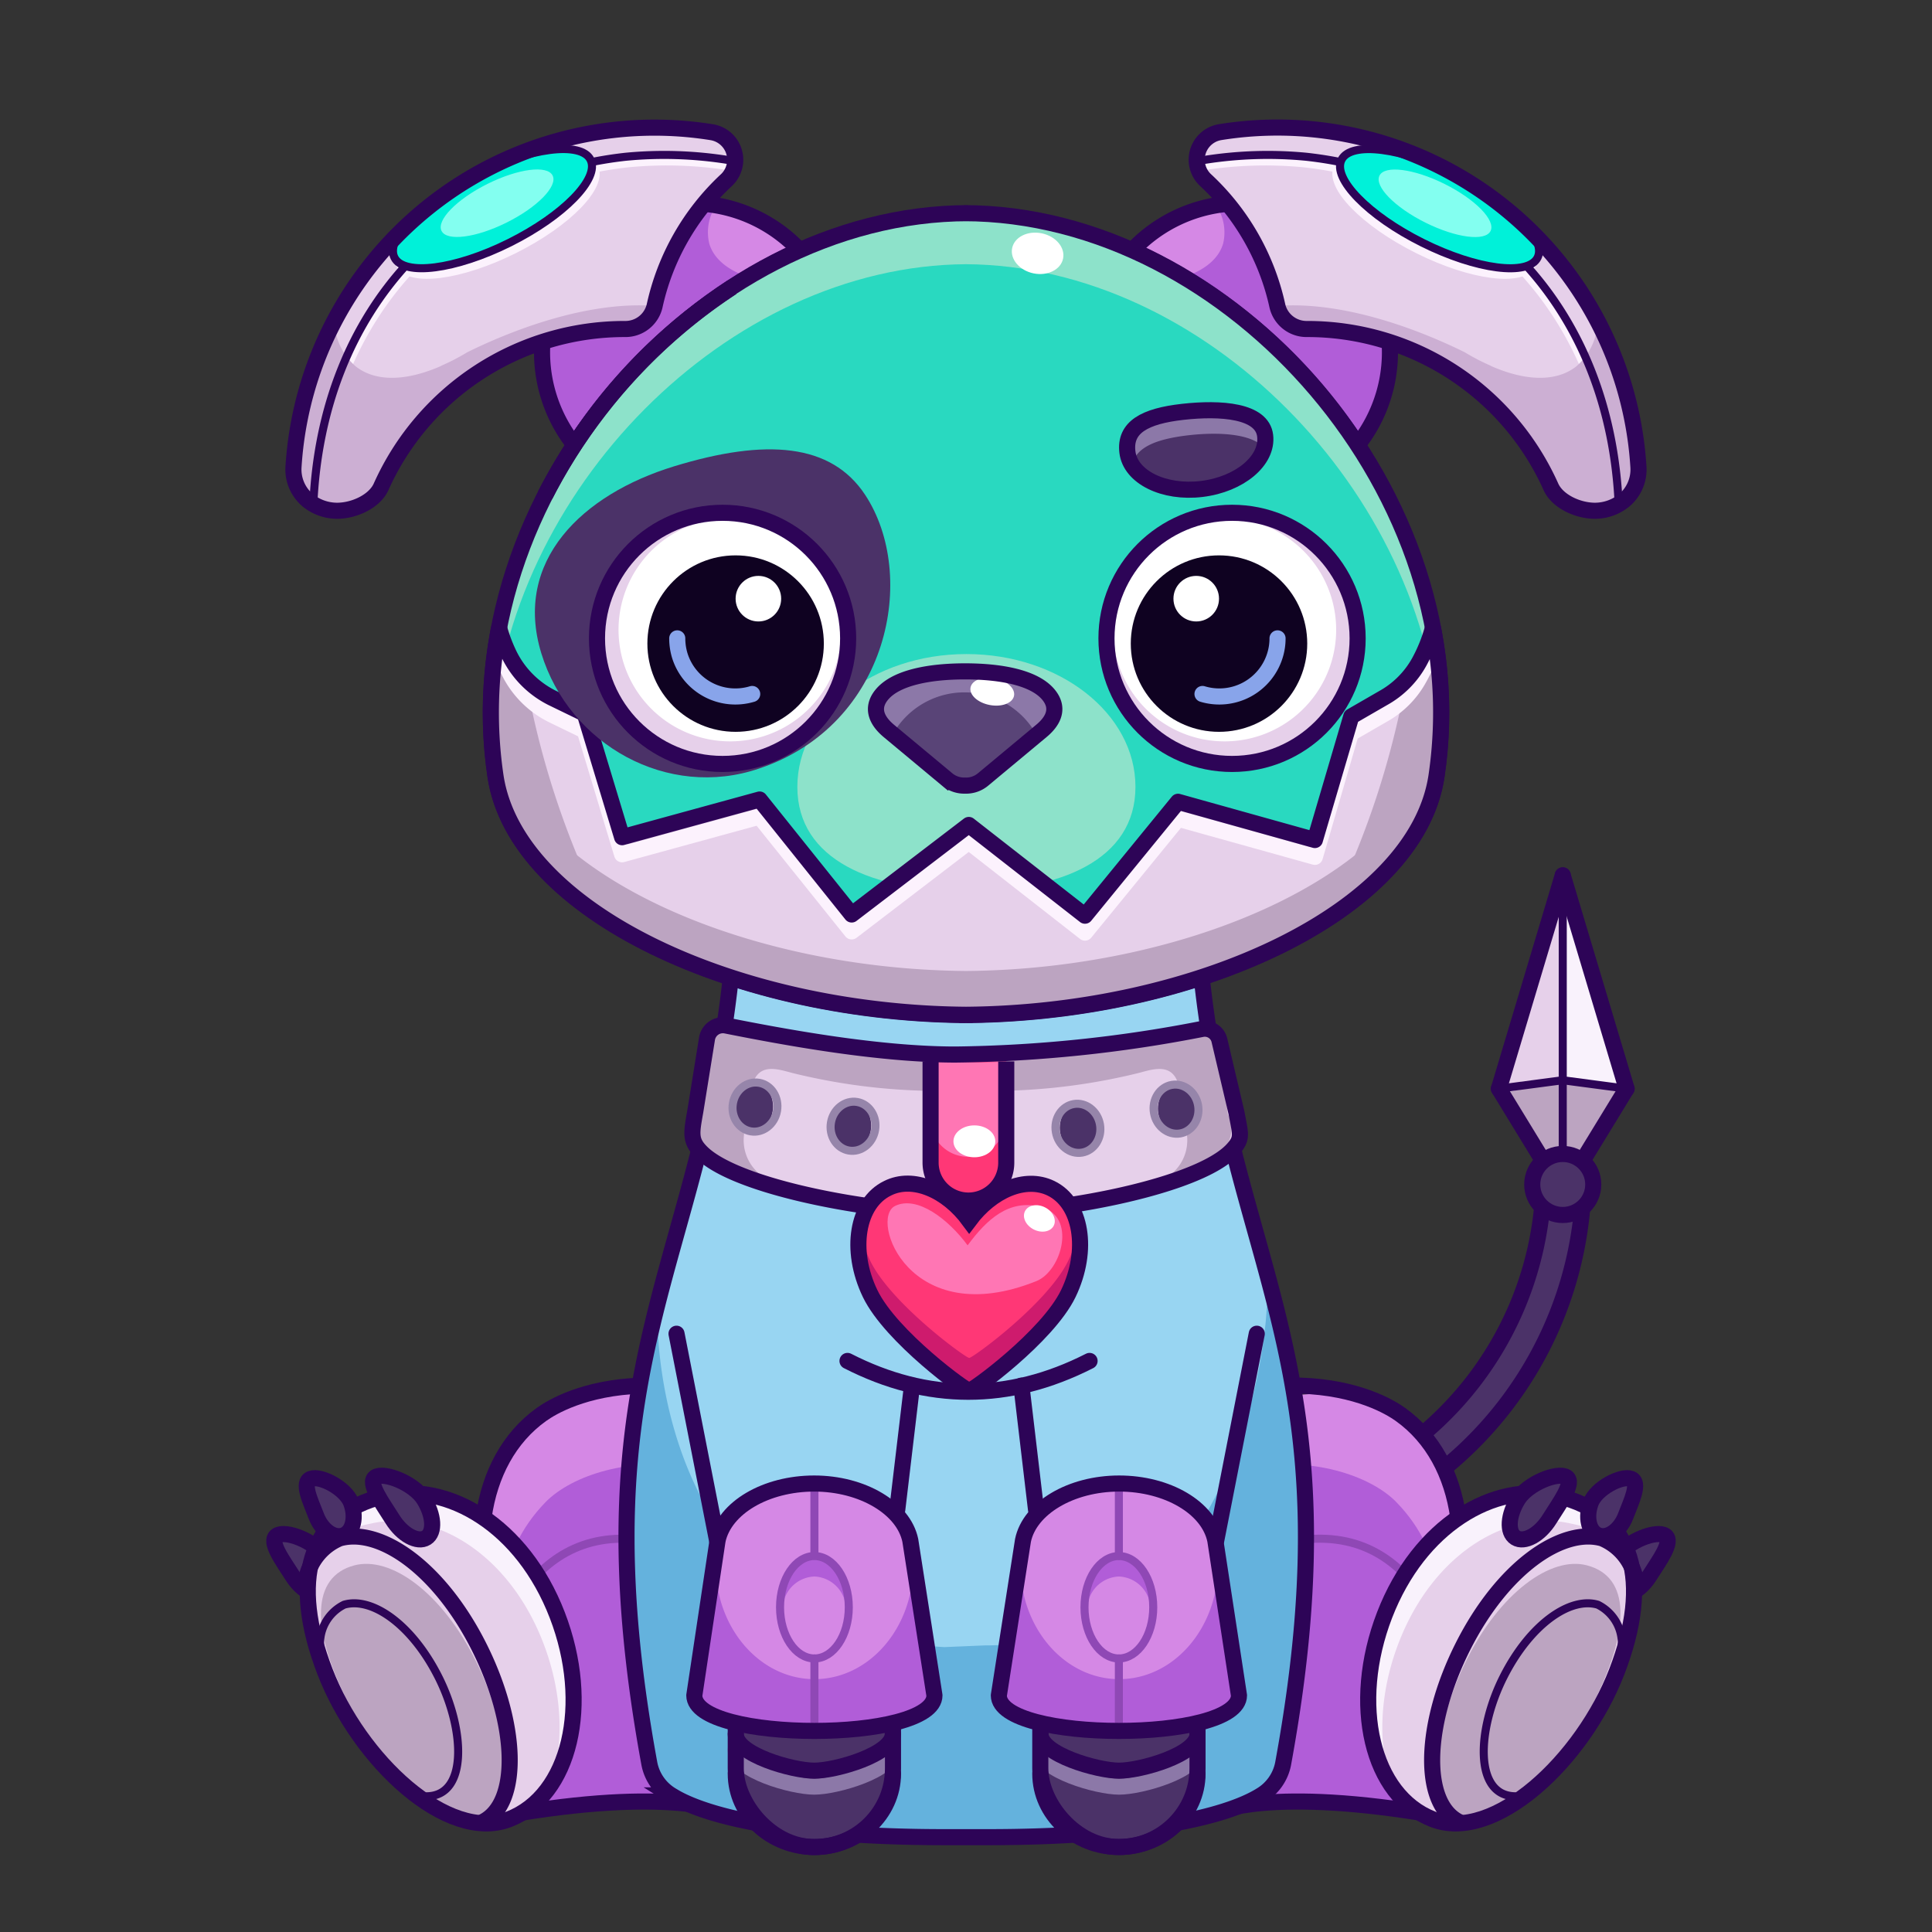 <svg xmlns="http://www.w3.org/2000/svg" viewBox="0 0 240 240">
  <rect x="0" y="0" width="240" height="240" fill="#333333" stroke="none"/>
  <svg id="tale" xmlns="http://www.w3.org/2000/svg" viewBox="0 0 240 240"><defs><style>.prefix_xN4X6q_ALg_cls-1{fill:#4b3268;}.prefix_xN4X6q_ALg_cls-2,.prefix_xN4X6q_ALg_cls-6{fill:none;stroke:#2d0457;stroke-linecap:round;stroke-linejoin:round;}.prefix_xN4X6q_ALg_cls-2{stroke-width:2px;}.prefix_xN4X6q_ALg_cls-3{fill:#bca4c1;}.prefix_xN4X6q_ALg_cls-4{fill:#f9f2fc;}.prefix_xN4X6q_ALg_cls-5{fill:#e6d0ea;}</style></defs><g id="_02" data-name="02"><path class="prefix_xN4X6q_ALg_cls-1" d="M191.67,148.71a42,42,0,0,1-29.54,37.37l1.52,4.76a47,47,0,0,0,33-42.13Z"/><path class="prefix_xN4X6q_ALg_cls-2" d="M191.67,148.71a42,42,0,0,1-29.54,37.37l1.52,4.76a47,47,0,0,0,33-42.13Z"/><polygon class="prefix_xN4X6q_ALg_cls-3" points="194.13 148.22 194.13 134.19 202.06 135.24 194.13 148.22"/><polygon class="prefix_xN4X6q_ALg_cls-4" points="194.13 109.35 194.13 134.19 202.06 135.85 194.13 109.35"/><polygon class="prefix_xN4X6q_ALg_cls-3" points="194.13 148.22 194.13 134.19 186.2 135.24 194.13 148.22"/><polygon class="prefix_xN4X6q_ALg_cls-5" points="194.3 109.35 194.3 134.19 186.37 135.85 194.3 109.35"/><line class="prefix_xN4X6q_ALg_cls-2" x1="202.06" y1="135.24" x2="194.13" y2="148.22"/><line class="prefix_xN4X6q_ALg_cls-2" x1="202.06" y1="135.24" x2="194.13" y2="108.74"/><line class="prefix_xN4X6q_ALg_cls-2" x1="186.2" y1="135.24" x2="194.13" y2="148.22"/><line class="prefix_xN4X6q_ALg_cls-2" x1="186.2" y1="135.24" x2="194.13" y2="108.74"/><polyline class="prefix_xN4X6q_ALg_cls-6" points="194.13 108.74 194.13 134.19 202.06 135.24"/><polygon class="prefix_xN4X6q_ALg_cls-6" points="194.13 148.22 194.13 134.19 186.2 135.24 194.13 148.22"/><circle class="prefix_xN4X6q_ALg_cls-1" cx="194.13" cy="147.14" r="3.79"/><circle class="prefix_xN4X6q_ALg_cls-2" cx="194.13" cy="147.14" r="3.79"/></g></svg>
<svg id="ears" xmlns="http://www.w3.org/2000/svg" viewBox="0 0 240 240"><defs><style>.prefix_v-CcP0F8iy_cls-1{fill:#b15dd8;}.prefix_v-CcP0F8iy_cls-2{fill:#d588e5;}.prefix_v-CcP0F8iy_cls-3,.prefix_v-CcP0F8iy_cls-5,.prefix_v-CcP0F8iy_cls-7{fill:none;stroke-linecap:round;stroke-linejoin:round;}.prefix_v-CcP0F8iy_cls-3,.prefix_v-CcP0F8iy_cls-7{stroke:#2d0457;}.prefix_v-CcP0F8iy_cls-3{stroke-width:2px;}.prefix_v-CcP0F8iy_cls-4{fill:#e6d0ea;}.prefix_v-CcP0F8iy_cls-5{stroke:#fcf2fd;}.prefix_v-CcP0F8iy_cls-6{fill:#ccafd3;}.prefix_v-CcP0F8iy_cls-8{fill:#00f1d9;}.prefix_v-CcP0F8iy_cls-9{fill:#83fff0;}</style></defs><g id="_05" data-name="05"><path class="prefix_v-CcP0F8iy_cls-1" d="M168.65,55.27a18.51,18.51,0,0,0-28-24.17A66.11,66.11,0,0,1,168.65,55.27Z"/><path class="prefix_v-CcP0F8iy_cls-2" d="M147.05,34.43c2.56-.85,4.32-2.25,4.89-4.16a6,6,0,0,0-.91-4.82,18.44,18.44,0,0,0-10.4,5.65A59.17,59.17,0,0,1,147.05,34.43Z"/><path class="prefix_v-CcP0F8iy_cls-3" d="M168.65,55.27a18.51,18.51,0,0,0-28-24.17A66.11,66.11,0,0,1,168.65,55.27Z"/><path class="prefix_v-CcP0F8iy_cls-4" d="M192.68,60.52h0c.84,1.79,3.35,2.93,5.46,2.93a5.8,5.8,0,0,0,3.59-1.27,5,5,0,0,0,1.8-4.19v0a44.93,44.93,0,0,0-52-41.57,3.47,3.47,0,0,0-1.72,6A30.09,30.09,0,0,1,158.68,38a3.72,3.72,0,0,0,3.68,2.87h0A33.15,33.15,0,0,1,192.68,60.52Z"/><path class="prefix_v-CcP0F8iy_cls-5" d="M200.74,62.94c-1.27-24.44-17.47-40.33-38.81-42.66a50.27,50.27,0,0,0-12.78.42"/><path class="prefix_v-CcP0F8iy_cls-6" d="M203.54,58v0a44.4,44.4,0,0,0-5.06-18,7.81,7.81,0,0,1-2.64,5.49c-2.5,2-6.33,1.85-10.57,0h0l-.14-.08a27.13,27.13,0,0,1-3.19-1.66C177,41.31,167.37,37.36,158.68,38a3.72,3.72,0,0,0,3.68,2.87h0a33.15,33.15,0,0,1,30.29,19.67h0c.84,1.79,3.35,2.93,5.46,2.93a5.8,5.8,0,0,0,3.59-1.27A5,5,0,0,0,203.54,58Z"/><ellipse class="prefix_v-CcP0F8iy_cls-5" cx="178.27" cy="26.77" rx="4.73" ry="13.5" transform="translate(74.77 174.37) rotate(-63.5)"/><path class="prefix_v-CcP0F8iy_cls-7" d="M201.09,62.94c-1-24.9-17.27-41.11-38.85-43.47a50.2,50.2,0,0,0-12.77.42"/><ellipse class="prefix_v-CcP0F8iy_cls-8" cx="178.82" cy="25.92" rx="4.73" ry="13.61" transform="translate(75.84 174.39) rotate(-63.5)"/><path class="prefix_v-CcP0F8iy_cls-3" d="M192.68,60.52h0c.84,1.79,3.35,2.93,5.46,2.93a5.8,5.8,0,0,0,3.59-1.27,5,5,0,0,0,1.8-4.19v0a44.93,44.93,0,0,0-52-41.57,3.47,3.47,0,0,0-1.72,6A30.09,30.09,0,0,1,158.68,38a3.72,3.72,0,0,0,3.68,2.87h0A33.15,33.15,0,0,1,192.68,60.52Z"/><ellipse class="prefix_v-CcP0F8iy_cls-7" cx="178.82" cy="25.92" rx="4.73" ry="13.61" transform="translate(75.84 174.39) rotate(-63.5)"/><ellipse class="prefix_v-CcP0F8iy_cls-9" cx="178.25" cy="25.25" rx="2.68" ry="7.71" transform="translate(76.13 173.51) rotate(-63.5)"/><path class="prefix_v-CcP0F8iy_cls-1" d="M71.35,55.27a18.51,18.51,0,0,1,28-24.17A66.11,66.11,0,0,0,71.35,55.27Z"/><path class="prefix_v-CcP0F8iy_cls-2" d="M93,34.43c-2.56-.85-4.32-2.25-4.89-4.16A6,6,0,0,1,89,25.45a18.44,18.44,0,0,1,10.4,5.65A59.17,59.17,0,0,0,93,34.43Z"/><path class="prefix_v-CcP0F8iy_cls-3" d="M71.35,55.27a18.51,18.51,0,0,1,28-24.17A66.11,66.11,0,0,0,71.35,55.27Z"/><path class="prefix_v-CcP0F8iy_cls-4" d="M47.32,60.52h0c-.84,1.79-3.35,2.93-5.46,2.93a5.8,5.8,0,0,1-3.59-1.27A5,5,0,0,1,36.46,58v0a44.93,44.93,0,0,1,52-41.57,3.47,3.47,0,0,1,1.72,6A30.09,30.09,0,0,0,81.32,38a3.72,3.72,0,0,1-3.68,2.87h0A33.15,33.15,0,0,0,47.32,60.52Z"/><path class="prefix_v-CcP0F8iy_cls-5" d="M39.26,63.1c1.2-24.53,17.42-40.49,38.81-42.82a50.27,50.27,0,0,1,12.78.42"/><path class="prefix_v-CcP0F8iy_cls-6" d="M36.46,58v0a44.4,44.4,0,0,1,5.06-18,7.81,7.81,0,0,0,2.64,5.49c2.5,2,6.33,1.85,10.57,0h0l.14-.08a27.13,27.13,0,0,0,3.19-1.66C63,41.31,72.63,37.36,81.32,38a3.72,3.72,0,0,1-3.68,2.87h0A33.15,33.15,0,0,0,47.32,60.52h0c-.84,1.79-3.35,2.93-5.46,2.93a5.8,5.8,0,0,1-3.59-1.27A5,5,0,0,1,36.46,58Z"/><ellipse class="prefix_v-CcP0F8iy_cls-5" cx="61.73" cy="26.77" rx="13.5" ry="4.73" transform="translate(-5.46 30.36) rotate(-26.5)"/><path class="prefix_v-CcP0F8iy_cls-7" d="M38.91,62.94c1-24.9,17.27-41.11,38.85-43.47a50.2,50.2,0,0,1,12.77.42"/><ellipse class="prefix_v-CcP0F8iy_cls-8" cx="61.18" cy="25.92" rx="13.61" ry="4.73" transform="translate(-5.14 30.02) rotate(-26.5)"/><path class="prefix_v-CcP0F8iy_cls-3" d="M47.32,60.52h0c-.84,1.79-3.35,2.93-5.46,2.93a5.8,5.8,0,0,1-3.59-1.27A5,5,0,0,1,36.46,58v0a44.93,44.93,0,0,1,52-41.57,3.47,3.47,0,0,1,1.72,6A30.09,30.09,0,0,0,81.32,38a3.72,3.72,0,0,1-3.68,2.87h0A33.15,33.15,0,0,0,47.32,60.52Z"/><ellipse class="prefix_v-CcP0F8iy_cls-7" cx="61.18" cy="25.92" rx="13.61" ry="4.73" transform="translate(-5.14 30.02) rotate(-26.5)"/><ellipse class="prefix_v-CcP0F8iy_cls-9" cx="61.75" cy="25.25" rx="7.71" ry="2.68" transform="translate(-4.78 30.2) rotate(-26.5)"/></g></svg>
<svg id="legs" xmlns="http://www.w3.org/2000/svg" viewBox="0 0 240 240"><defs><style>.prefix_aTX_lZvNGE_cls-1{fill:#d588e5;}.prefix_aTX_lZvNGE_cls-2{fill:#b15dd8;}.prefix_aTX_lZvNGE_prefix_aTX_lZvNGE_cls-10,.prefix_aTX_lZvNGE_cls-3,.prefix_aTX_lZvNGE_cls-4,.prefix_aTX_lZvNGE_cls-5{fill:none;}.prefix_aTX_lZvNGE_cls-3{stroke:#8f48b5;}.prefix_aTX_lZvNGE_prefix_aTX_lZvNGE_cls-10,.prefix_aTX_lZvNGE_cls-3,.prefix_aTX_lZvNGE_cls-4{stroke-linecap:round;stroke-linejoin:round;}.prefix_aTX_lZvNGE_prefix_aTX_lZvNGE_cls-10,.prefix_aTX_lZvNGE_cls-4,.prefix_aTX_lZvNGE_cls-5{stroke:#2d0457;}.prefix_aTX_lZvNGE_cls-4,.prefix_aTX_lZvNGE_cls-5{stroke-width:2px;}.prefix_aTX_lZvNGE_cls-5{stroke-miterlimit:10;}.prefix_aTX_lZvNGE_cls-6{fill:#4b3268;}.prefix_aTX_lZvNGE_cls-7{fill:#e6d0ea;}.prefix_aTX_lZvNGE_cls-8{fill:#bca4c1;}.prefix_aTX_lZvNGE_cls-9{fill:#f9f2fc;}</style></defs><g id="_02" data-name="02"><g id="_02-2" data-name="02"><path class="prefix_aTX_lZvNGE_cls-1" d="M93,220s-9-1.53-30.1,2.18l-3.77-21.69c-1-13.07,4.26-24.39,13.74-27.36,1.48-.46,12.82.64,14.34.62"/><path class="prefix_aTX_lZvNGE_cls-2" d="M67.78,186.59c-6.3,6.45-6.32,14.8-5.32,23.19.49,4-2.45,6-5.61,6l5.24,9.52c21.12-3.71,29.15-.54,29.15-.54l-5.7-42.44C78.55,180.94,71.11,183.19,67.78,186.59Z"/><path class="prefix_aTX_lZvNGE_cls-3" d="M58.28,210.84c3.33-6.27,7.08-23.15,24-19.07"/><path class="prefix_aTX_lZvNGE_cls-4" d="M79.71,172.13c-7.14.23-11.18,2.67-12.44,3.57-8.08,5.77-9.58,18.17-4.55,30.28"/><path class="prefix_aTX_lZvNGE_cls-5" d="M90.15,225.15s-6.53-3.31-27.65.41"/><path class="prefix_aTX_lZvNGE_cls-6" d="M40.24,193.28c1.18,1.87,1.27,3.94.18,4.62s-2.91-.27-4.09-2.14-3-4.28-1.94-5S39.06,191.42,40.24,193.28Z"/><path class="prefix_aTX_lZvNGE_cls-4" d="M40.24,193.28c1.18,1.87,1.27,3.94.18,4.62s-2.91-.27-4.09-2.14-3-4.28-1.94-5S39.06,191.42,40.24,193.28Z"/><path class="prefix_aTX_lZvNGE_cls-7" d="M69.22,200.62c4.28,11.09,1.6,22.45-6,25.38s-18.57-7.26-22.85-18.35-2.29-19.55,7.35-21.81C55.66,184,64.94,189.53,69.22,200.62Z"/><path class="prefix_aTX_lZvNGE_cls-8" d="M59.18,206.47c4.26,8.66,4.4,17.31.32,19.32S47.28,219.62,43,211s-4.37-15.11,1-16.54C48.52,193.25,54.92,197.81,59.18,206.47Z"/><path class="prefix_aTX_lZvNGE_cls-9" d="M47.74,185.84c-4.88,1.14-7.79,3.88-8.93,7.75a12.22,12.22,0,0,1,7.2-4.31c7.91-1.85,17.19,3.7,21.47,14.79,2.46,6.38,2.61,12.84.86,17.74,3.41-5,4-13.16.88-21.19C64.94,189.53,55.66,184,47.74,185.84Z"/><path class="prefix_aTX_lZvNGE_cls-4" d="M69.22,200.62c4.28,11.09,1.6,22.45-6,25.38s-18.57-7.26-22.85-18.35-2.29-19.55,7.35-21.81C55.66,184,64.94,189.53,69.22,200.62Z"/><path class="prefix_aTX_lZvNGE_cls-6" d="M52.65,186.22c1.25,2,1.39,4.12.31,4.8s-3-.35-4.22-2.32-3.17-4.53-2.09-5.21S51.4,184.25,52.65,186.22Z"/><path class="prefix_aTX_lZvNGE_cls-4" d="M38,196.3a7,7,0,0,1,4.2-5.2c5-1.4,12.34,3.66,17.26,13.38s5.16,19.5.55,21.83"/><path class="prefix_aTX_lZvNGE_prefix_aTX_lZvNGE_cls-10" d="M39.84,205.11a5.38,5.38,0,0,1,2.91-5.77c3.43-1,8.39,2.41,11.7,8.95s3.69,14.73-1.38,14.85"/><path class="prefix_aTX_lZvNGE_cls-4" d="M52.65,186.22c1.25,2,1.39,4.12.31,4.8s-3-.35-4.22-2.32-3.17-4.53-2.09-5.21S51.4,184.25,52.65,186.22Z"/><path class="prefix_aTX_lZvNGE_cls-6" d="M43.61,186.66c.68,1.8.26,3.62-.94,4.07s-2.71-.63-3.39-2.42-1.86-4.16-.66-4.61S42.92,184.87,43.61,186.66Z"/><path class="prefix_aTX_lZvNGE_cls-4" d="M43.61,186.66c.68,1.8.26,3.62-.94,4.07s-2.71-.63-3.39-2.42-1.86-4.16-.66-4.61S42.92,184.87,43.61,186.66Z"/></g><g id="_02-3" data-name="02"><path class="prefix_aTX_lZvNGE_cls-1" d="M148.21,220s9-1.53,30.11,2.18l3.77-21.69c1-13.07-4.27-24.39-13.74-27.36-1.48-.46-12.82.64-14.34.62"/><path class="prefix_aTX_lZvNGE_cls-2" d="M173.45,186.59c6.3,6.45,6.32,14.8,5.32,23.19-.49,4,2.45,6,5.61,6l-5.24,9.52c-21.13-3.71-29.15-.54-29.15-.54l5.7-42.44C162.68,180.94,170.12,183.19,173.45,186.59Z"/><path class="prefix_aTX_lZvNGE_cls-3" d="M183,210.84c-3.34-6.27-7.08-23.15-24-19.07"/><path class="prefix_aTX_lZvNGE_cls-4" d="M161.52,172.13c7.14.23,11.18,2.67,12.44,3.57,8.08,5.77,9.57,18.17,4.54,30.28"/><path class="prefix_aTX_lZvNGE_cls-5" d="M151.08,225.15s6.53-3.31,27.65.41"/><path class="prefix_aTX_lZvNGE_cls-6" d="M201,193.28c-1.18,1.87-1.27,3.94-.19,4.62s2.92-.27,4.1-2.14,3-4.28,1.94-5S202.17,191.42,201,193.28Z"/><path class="prefix_aTX_lZvNGE_cls-4" d="M201,193.28c-1.18,1.87-1.27,3.94-.19,4.62s2.92-.27,4.1-2.14,3-4.28,1.94-5S202.17,191.42,201,193.28Z"/><path class="prefix_aTX_lZvNGE_cls-7" d="M172,200.62c-4.28,11.09-1.6,22.45,6,25.38s18.57-7.26,22.85-18.35,2.29-19.55-7.36-21.81C185.57,184,176.29,189.53,172,200.62Z"/><path class="prefix_aTX_lZvNGE_cls-8" d="M182.05,206.47c-4.26,8.66-4.4,17.31-.32,19.32S194,219.62,198.21,211s4.37-15.11-1.05-16.54C192.71,193.25,186.31,197.81,182.05,206.47Z"/><path class="prefix_aTX_lZvNGE_cls-9" d="M193.48,185.84c4.89,1.14,7.8,3.88,8.94,7.75a12.22,12.22,0,0,0-7.2-4.31c-7.91-1.85-17.19,3.7-21.47,14.79-2.46,6.38-2.61,12.84-.86,17.74-3.41-5-4-13.16-.88-21.19C176.29,189.53,185.57,184,193.48,185.84Z"/><path class="prefix_aTX_lZvNGE_cls-4" d="M172,200.62c-4.28,11.09-1.6,22.45,6,25.38s18.57-7.26,22.85-18.35,2.29-19.55-7.36-21.81C185.57,184,176.29,189.53,172,200.62Z"/><path class="prefix_aTX_lZvNGE_cls-6" d="M188.58,186.22c-1.25,2-1.39,4.12-.31,4.8s3-.35,4.22-2.32,3.17-4.53,2.09-5.21S189.83,184.25,188.58,186.22Z"/><path class="prefix_aTX_lZvNGE_cls-4" d="M203.22,196.3a7,7,0,0,0-4.2-5.2c-5-1.4-12.34,3.66-17.26,13.38s-5.16,19.5-.55,21.83"/><path class="prefix_aTX_lZvNGE_prefix_aTX_lZvNGE_cls-10" d="M201.39,205.11a5.38,5.38,0,0,0-2.91-5.77c-3.44-1-8.39,2.41-11.7,8.95s-3.69,14.73,1.38,14.85"/><path class="prefix_aTX_lZvNGE_cls-4" d="M188.58,186.22c-1.25,2-1.39,4.12-.31,4.8s3-.35,4.22-2.32,3.17-4.53,2.09-5.21S189.83,184.25,188.58,186.22Z"/><path class="prefix_aTX_lZvNGE_cls-6" d="M197.62,186.66c-.68,1.8-.26,3.62.93,4.07s2.72-.63,3.4-2.42,1.85-4.16.66-4.61S198.3,184.87,197.62,186.66Z"/><path class="prefix_aTX_lZvNGE_cls-4" d="M197.62,186.66c-.68,1.8-.26,3.62.93,4.07s2.72-.63,3.4-2.42,1.85-4.16.66-4.61S198.3,184.87,197.62,186.66Z"/></g></g></svg>
<svg id="body" xmlns="http://www.w3.org/2000/svg" viewBox="0 0 240 240"><defs><style>.prefix_QnQInUbG_g_cls-1{fill:#98d5f2;}.prefix_QnQInUbG_g_cls-2{fill:#64b2dd;}.prefix_QnQInUbG_g_cls-3{fill:none;stroke:#2d0457;stroke-miterlimit:10;stroke-width:2px;}</style></defs><g id="_02" data-name="02"><path class="prefix_QnQInUbG_g_cls-1" d="M149.06,119.27c3.6,38.3,19.58,49.48,10.33,99.84a5.89,5.89,0,0,1-2.76,3.92c-4.46,2.78-15.45,5.19-34,5.19h-5.2c-18.58,0-29.57-2.41-34-5.19a5.89,5.89,0,0,1-2.76-3.92c-9.25-50.36,6.73-61.54,10.33-99.84"/><path class="prefix_QnQInUbG_g_cls-2" d="M157.38,158.17c.76,10-4.92,46.23-35.07,46.23l-5,.21c-32.77-1.85-36-33.62-35.63-42.86-3.73,14.68-6,30.41-1.06,57.36A5.89,5.89,0,0,0,83.37,223c4.46,2.78,15.45,5.19,34,5.19h5.2c18.58,0,29.57-2.41,34-5.19a5.89,5.89,0,0,0,2.76-3.92C164.74,190,161.64,173.93,157.38,158.17Z"/><path class="prefix_QnQInUbG_g_cls-3" d="M149.06,119.27c3.6,38.3,19.58,49.48,10.33,99.84a5.89,5.89,0,0,1-2.76,3.92c-4.46,2.78-15.45,5.19-34,5.19h-5.2c-18.58,0-29.57-2.41-34-5.19a5.89,5.89,0,0,1-2.76-3.92c-9.25-50.36,6.73-61.54,10.33-99.84"/></g></svg>
<svg id="hand" xmlns="http://www.w3.org/2000/svg" viewBox="0 0 240 240"><defs><style>.prefix_PiVwleheyP_cls-1{fill:#4b3268;}.prefix_PiVwleheyP_cls-2,.prefix_PiVwleheyP_cls-3,.prefix_PiVwleheyP_cls-6{fill:none;stroke-linecap:round;stroke-linejoin:round;}.prefix_PiVwleheyP_cls-2{stroke:#8c78a8;}.prefix_PiVwleheyP_cls-2,.prefix_PiVwleheyP_cls-3{stroke-width:2px;}.prefix_PiVwleheyP_cls-3{stroke:#2d0457;}.prefix_PiVwleheyP_cls-4{fill:#d588e5;}.prefix_PiVwleheyP_cls-5{fill:#b15dd8;}.prefix_PiVwleheyP_cls-6{stroke:#8f48b5;}</style></defs><g id="_05" data-name="05"><rect class="prefix_PiVwleheyP_cls-1" x="129.23" y="191.52" width="19.53" height="37.92" rx="8.37"/><path class="prefix_PiVwleheyP_cls-2" d="M129.23,202.62c0-5,4.37-9.12,9.76-9.12h0c5.4,0,9.77,4.08,9.77,9.12"/><path class="prefix_PiVwleheyP_cls-2" d="M129.26,207.54c0-2.52,7.06-4.56,9.75-4.56h0c2.7,0,9.75,2,9.75,4.56"/><line class="prefix_PiVwleheyP_cls-2" x1="129.3" y1="212.46" x2="148.76" y2="212.46"/><path class="prefix_PiVwleheyP_cls-2" d="M129.26,217.38c0,2.52,7.06,4.56,9.75,4.56h0c2.7,0,9.75-2,9.75-4.56"/><path class="prefix_PiVwleheyP_cls-3" d="M129.23,200.64c0-5,4.37-9.12,9.76-9.12h0c5.4,0,9.77,4.09,9.77,9.12"/><path class="prefix_PiVwleheyP_cls-3" d="M129.26,205.56c0-2.52,7.06-4.56,9.75-4.56h0c2.7,0,9.75,2,9.75,4.56"/><line class="prefix_PiVwleheyP_cls-3" x1="129.3" y1="210.48" x2="148.76" y2="210.48"/><path class="prefix_PiVwleheyP_cls-3" d="M129.23,220.33c0,5,4.37,9.11,9.76,9.11h0c5.4,0,9.77-4.08,9.77-9.11"/><path class="prefix_PiVwleheyP_cls-3" d="M129.26,215.41c0,2.51,7.06,4.55,9.75,4.55h0c2.7,0,9.75-2,9.75-4.55"/><rect class="prefix_PiVwleheyP_cls-3" x="129.23" y="191.52" width="19.53" height="37.92" rx="9.76"/><path class="prefix_PiVwleheyP_cls-4" d="M153.91,210.61c0,5.88-29.83,5.88-29.83,0l3-19.26c.83-4,5.93-7.06,11.94-7.06h0c6,0,11.12,3,11.95,7.06Z"/><path class="prefix_PiVwleheyP_cls-5" d="M139,195.84a4.1,4.1,0,0,1,3.83,3.21,4.93,4.93,0,0,0,.16-1.28,4,4,0,1,0-8,0,4.94,4.94,0,0,0,.17,1.28A4.09,4.09,0,0,1,139,195.84Z"/><path class="prefix_PiVwleheyP_cls-5" d="M127.11,191.14a1.66,1.66,0,0,0-.06.21l0,.16Z"/><path class="prefix_PiVwleheyP_cls-5" d="M151.25,193.37c0,.36.05.71.05,1.07,0,7.82-5.5,14.15-12.27,14.15s-12.27-6.33-12.27-14.15a17,17,0,0,1,.21-2.6l-2.89,18.77c0,5.88,29.83,5.88,29.83,0Z"/><line class="prefix_PiVwleheyP_cls-6" x1="138.99" y1="193.29" x2="138.99" y2="184.29"/><line class="prefix_PiVwleheyP_cls-6" x1="138.99" y1="206.02" x2="138.99" y2="214.65"/><path class="prefix_PiVwleheyP_cls-3" d="M153.91,210.61c0,5.88-29.83,5.88-29.83,0l3-19.26c.83-4,5.93-7.06,11.94-7.06h0c6,0,11.12,3,11.95,7.06Z"/><ellipse class="prefix_PiVwleheyP_cls-6" cx="138.99" cy="199.66" rx="4.27" ry="6.36"/><line class="prefix_PiVwleheyP_cls-3" x1="128.7" y1="187.55" x2="126.88" y2="172.13"/><line class="prefix_PiVwleheyP_cls-3" x1="151.08" y1="191.39" x2="156.12" y2="165.68"/><path class="prefix_PiVwleheyP_cls-3" d="M105.28,169.06c9.92,5.08,20,5.13,30.07,0"/><rect class="prefix_PiVwleheyP_cls-1" x="91.4" y="191.52" width="19.53" height="37.92" rx="8.37" transform="translate(202.33 420.97) rotate(180)"/><path class="prefix_PiVwleheyP_cls-2" d="M110.93,202.62c0-5-4.37-9.12-9.76-9.12h0c-5.4,0-9.77,4.08-9.77,9.12"/><path class="prefix_PiVwleheyP_cls-2" d="M110.9,207.54c0-2.52-7.05-4.56-9.75-4.56h0c-2.7,0-9.75,2-9.75,4.56"/><line class="prefix_PiVwleheyP_cls-2" x1="110.86" y1="212.46" x2="91.4" y2="212.46"/><path class="prefix_PiVwleheyP_cls-2" d="M110.9,217.38c0,2.52-7.05,4.56-9.75,4.56h0c-2.7,0-9.75-2-9.75-4.56"/><path class="prefix_PiVwleheyP_cls-3" d="M110.93,200.64c0-5-4.37-9.12-9.76-9.12h0c-5.4,0-9.77,4.09-9.77,9.12"/><path class="prefix_PiVwleheyP_cls-3" d="M110.9,205.56c0-2.52-7.05-4.56-9.75-4.56h0c-2.7,0-9.75,2-9.75,4.56"/><line class="prefix_PiVwleheyP_cls-3" x1="110.86" y1="210.48" x2="91.4" y2="210.48"/><path class="prefix_PiVwleheyP_cls-3" d="M110.93,220.33c0,5-4.37,9.11-9.76,9.11h0c-5.4,0-9.77-4.08-9.77-9.11"/><path class="prefix_PiVwleheyP_cls-3" d="M110.9,215.41c0,2.51-7.05,4.55-9.75,4.55h0c-2.7,0-9.75-2-9.75-4.55"/><rect class="prefix_PiVwleheyP_cls-3" x="91.4" y="191.52" width="19.53" height="37.92" rx="9.76" transform="translate(202.33 420.97) rotate(180)"/><path class="prefix_PiVwleheyP_cls-4" d="M86.25,210.61c0,5.88,29.83,5.88,29.83,0l-3-19.26c-.83-4-5.93-7.06-11.94-7.06h0c-6,0-11.12,3-12,7.06Z"/><path class="prefix_PiVwleheyP_cls-5" d="M113.05,191.14a1.66,1.66,0,0,1,.06.21l0,.16Z"/><path class="prefix_PiVwleheyP_cls-5" d="M88.91,193.37c0,.36,0,.71,0,1.07,0,7.82,5.5,14.15,12.27,14.15s12.27-6.33,12.27-14.15a17,17,0,0,0-.21-2.6l2.89,18.77c0,5.88-29.83,5.88-29.83,0Z"/><line class="prefix_PiVwleheyP_cls-6" x1="101.17" y1="193.29" x2="101.17" y2="184.29"/><line class="prefix_PiVwleheyP_cls-6" x1="101.17" y1="206.02" x2="101.17" y2="214.65"/><path class="prefix_PiVwleheyP_cls-3" d="M86.25,210.61c0,5.88,29.83,5.88,29.83,0l-3-19.26c-.83-4-5.93-7.06-11.94-7.06h0c-6,0-11.12,3-12,7.06Z"/><path class="prefix_PiVwleheyP_cls-5" d="M101.17,195.84a4.09,4.09,0,0,1,3.82,3.21,4.94,4.94,0,0,0,.17-1.28,4,4,0,1,0-8,0,4.93,4.93,0,0,0,.16,1.28A4.1,4.1,0,0,1,101.17,195.84Z"/><ellipse class="prefix_PiVwleheyP_cls-6" cx="101.17" cy="199.66" rx="4.27" ry="6.36"/><line class="prefix_PiVwleheyP_cls-3" x1="111.46" y1="187.55" x2="113.29" y2="172.13"/><line class="prefix_PiVwleheyP_cls-3" x1="89.08" y1="191.39" x2="84.04" y2="165.68"/></g></svg>
<svg id="collar" xmlns="http://www.w3.org/2000/svg" viewBox="0 0 240 240"><defs><style>.prefix_LznUmvzErC_cls-1{fill:#ff3776;}.prefix_LznUmvzErC_cls-2{fill:#e6d0ea;}.prefix_LznUmvzErC_cls-3{fill:#bca4c1;}.prefix_LznUmvzErC_cls-4{fill:#ff76b4;}.prefix_LznUmvzErC_cls-5,.prefix_LznUmvzErC_cls-9{fill:none;stroke-miterlimit:10;}.prefix_LznUmvzErC_cls-5{stroke:#2d0457;stroke-width:2px;}.prefix_LznUmvzErC_cls-6{fill:#fff;}.prefix_LznUmvzErC_cls-7{fill:#ce1b6d;}.prefix_LznUmvzErC_cls-8{fill:#4b3268;}.prefix_LznUmvzErC_cls-9{stroke:#9685aa;}</style></defs><g id="_03" data-name="03"><path class="prefix_LznUmvzErC_cls-1" d="M151.06,127.46A165.65,165.65,0,0,1,118.72,131c-10.48,0-23.3-2.55-30.56-4l-1.79,11a4.17,4.17,0,0,0,.77,5.08c4.48,4.45,17.48,7.66,32.83,7.66,15.88,0,29.26-3.44,33.27-8.12a3.74,3.74,0,0,0,.36-4.45Z"/><path class="prefix_LznUmvzErC_cls-2" d="M151.06,127.46A165.65,165.65,0,0,1,118.72,131c-10.48,0-23.3-2.55-30.56-4l-1.79,11a4.17,4.17,0,0,0,.77,5.08c4.48,4.45,17.48,7.66,32.83,7.66,15.88,0,29.26-3.44,33.27-8.12a3.74,3.74,0,0,0,.36-4.45Z"/><path class="prefix_LznUmvzErC_cls-3" d="M152.51,138.36l-1.16-10.61c.39-.49-1.41-1-2.62-.72s-5.88,1.93-7.26,2l.14.33a133.87,133.87,0,0,1-17.17,1.49v0c-1.49,0-3,.07-4.55.07s-3,0-4.54-.07v0a133.87,133.87,0,0,1-17.17-1.49l.14-.33c-1.39-.1-6-1.89-7.26-2s-3,.23-2.62.72l-1.16,10.61a4,4,0,0,0,1.33,5.15,19.7,19.7,0,0,0,5.62,2.79l1,.13a5.44,5.44,0,0,1-2.84-5.09,35.7,35.7,0,0,1,1-6.26c.69-3.23,3.28-2.24,5.08-1.78a76.16,76.16,0,0,0,21.28,2.16h.37a76.23,76.23,0,0,0,21.28-2.16c1.8-.46,4.39-1.45,5.08,1.78a36.68,36.68,0,0,1,1,6.26,5.43,5.43,0,0,1-2.85,5.09l1-.13a19.49,19.49,0,0,0,5.61-2.79A4,4,0,0,0,152.51,138.36Z"/><path class="prefix_LznUmvzErC_cls-1" d="M125,131.85v12.59a4.71,4.71,0,0,1-4.7,4.7h0a4.72,4.72,0,0,1-4.7-4.7V131.85"/><path class="prefix_LznUmvzErC_cls-4" d="M115.56,131.64V139a4.7,4.7,0,1,0,9.4,0v-7.13A59.08,59.08,0,0,1,115.56,131.64Z"/><path class="prefix_LznUmvzErC_cls-5" d="M125,131.85v12.59a4.71,4.71,0,0,1-4.7,4.7h0a4.72,4.72,0,0,1-4.7-4.7V131.85"/><path class="prefix_LznUmvzErC_cls-5" d="M132.3,149.79c9.15-1.35,18.23-3.95,20.94-7.11,1.13-1.32.85-1.78.36-4.45l-2.12-9a1.86,1.86,0,0,0-2.2-1.4A168.52,168.52,0,0,1,118.72,131c-9.55,0-21-2.11-28.5-3.6a2,2,0,0,0-2.4,1.67l-1.45,9c-.48,2.7-.68,3.64.77,5.08,3,3,12,5.45,20.94,6.71"/><ellipse class="prefix_LznUmvzErC_cls-6" cx="121.04" cy="141.78" rx="2.6" ry="1.98"/><path class="prefix_LznUmvzErC_cls-1" d="M130.55,147.61c-3.19-1.54-7.35.25-10.15,4-2.79-3.79-7-5.58-10.14-4-3.8,1.84-4.77,7.69-2.17,13.08s12.08,12.24,12.31,12.08c.23.16,9.71-6.7,12.31-12.08S134.35,149.45,130.55,147.61Z"/><path class="prefix_LznUmvzErC_cls-4" d="M129.2,149.89c-3.9-.91-6.59,1.56-9,4.81-2.4-3.25-6.25-6.22-9-4.9-3.26,1.57,1.74,15.67,17.53,9.35C131.93,157.88,133.82,151,129.2,149.89Z"/><path class="prefix_LznUmvzErC_cls-7" d="M132.71,156.6c-2.6,5.38-12.08,12.24-12.31,12.08-.23.16-9.71-6.7-12.31-12.08a15.13,15.13,0,0,1-1.27-4,13.32,13.32,0,0,0,1.27,8.06c2.6,5.38,12.08,12.24,12.31,12.08.23.16,9.71-6.7,12.31-12.08a13.26,13.26,0,0,0,1.28-8.06A14.8,14.8,0,0,1,132.71,156.6Z"/><path class="prefix_LznUmvzErC_cls-5" d="M130.55,147.61c-3.19-1.54-7.35.25-10.15,4-2.79-3.79-7-5.58-10.14-4-3.8,1.84-4.77,7.69-2.17,13.08s12.08,12.24,12.31,12.08c.23.16,9.71-6.7,12.31-12.08S134.35,149.45,130.55,147.61Z"/><ellipse class="prefix_LznUmvzErC_cls-6" cx="129.11" cy="151.34" rx="1.54" ry="2" transform="translate(-64.1 198.7) rotate(-63.3)"/><ellipse class="prefix_LznUmvzErC_cls-8" cx="93.48" cy="137.45" rx="2.55" ry="3.06"/><ellipse class="prefix_LznUmvzErC_cls-9" cx="93.78" cy="137.52" rx="3.06" ry="2.78" transform="translate(-57.69 206.53) rotate(-80.2)"/><ellipse class="prefix_LznUmvzErC_cls-8" cx="105.67" cy="139.83" rx="2.55" ry="3.06"/><ellipse class="prefix_LznUmvzErC_cls-9" cx="105.97" cy="139.9" rx="3.06" ry="2.78" transform="translate(-49.93 220.52) rotate(-80.2)"/><ellipse class="prefix_LznUmvzErC_cls-8" cx="146.39" cy="137.72" rx="2.55" ry="3.06"/><ellipse class="prefix_LznUmvzErC_cls-9" cx="146.09" cy="137.79" rx="2.78" ry="3.06" transform="translate(-21.32 26.87) rotate(-9.8)"/><ellipse class="prefix_LznUmvzErC_cls-8" cx="134.2" cy="140.1" rx="2.55" ry="3.06"/><ellipse class="prefix_LznUmvzErC_cls-9" cx="133.9" cy="140.17" rx="2.78" ry="3.06" transform="translate(-21.9 24.83) rotate(-9.8)"/></g></svg>
<svg id="head" xmlns="http://www.w3.org/2000/svg" viewBox="0 0 240 240"><defs><style>.prefix_3HHptWX-72_cls-1{fill:#29d9c0;}.prefix_3HHptWX-72_cls-2{fill:#8de2ca;}.prefix_3HHptWX-72_cls-3{fill:#caf1ff;}.prefix_3HHptWX-72_cls-4{fill:#fff;}.prefix_3HHptWX-72_cls-5{fill:#88a4ea;}.prefix_3HHptWX-72_cls-6{fill:#17bbb1;}.prefix_3HHptWX-72_cls-7{fill:none;stroke:#2d0457;stroke-miterlimit:10;stroke-width:2px;}</style></defs><g id="_04" data-name="04"><path class="prefix_3HHptWX-72_cls-1" d="M119.17,126.1c29.11,0,56.7-12.75,59.27-29.62,5.29-34.73-25.4-70-58.74-70h.6c-33.34,0-64,35.24-58.74,70,2.57,16.87,30.16,29.62,59.27,29.62"/><path class="prefix_3HHptWX-72_cls-2" d="M120,32.82h0c29.66.19,57.12,28.2,58.92,58.85,1.94-33-27.24-64.95-58.92-65.15-31.68.2-60.86,32.15-58.92,65.15C62.88,61,90.34,33,120,32.82Z"/><path class="prefix_3HHptWX-72_cls-3" d="M119.7,26.51h0Z"/><ellipse class="prefix_3HHptWX-72_cls-4" cx="128.91" cy="31.47" rx="2.54" ry="3.23" transform="translate(71.96 151.33) rotate(-78.31)"/><path class="prefix_3HHptWX-72_cls-5" d="M120.83,126.1h0Z"/><path class="prefix_3HHptWX-72_cls-6" d="M178.44,86.36C175.89,103.06,148.8,115.73,120,116h0c-28.8-.24-55.89-12.91-58.44-29.61-.15-1-.26-2-.35-2.94a53.46,53.46,0,0,0,.35,13.06c2.55,16.71,29.64,29.37,58.44,29.61,28.8-.24,55.89-12.9,58.44-29.61a53.46,53.46,0,0,0,.35-13.06C178.7,84.4,178.59,85.38,178.44,86.36Z"/><path class="prefix_3HHptWX-72_cls-7" d="M119.17,126.1c29.11,0,56.7-12.75,59.27-29.62,5.29-34.73-25.4-70-58.74-70h.6c-33.34,0-64,35.24-58.74,70,2.57,16.87,30.16,29.62,59.27,29.62"/><path class="prefix_3HHptWX-72_cls-7" d="M90.93,35.69A68,68,0,0,0,67.72,61.51"/><path class="prefix_3HHptWX-72_cls-2" d="M141.05,97.75c0,9.11-9.41,12.93-21,12.93s-21-3.82-21-12.93,9.41-16.5,21-16.5S141.05,88.64,141.05,97.75Z"/></g></svg>
<svg id="mask" xmlns="http://www.w3.org/2000/svg" viewBox="0 0 240 240"><defs><style>.prefix_d6lLXJbrjK_cls-1{fill:#e6d0ea;}.prefix_d6lLXJbrjK_cls-2{fill:#bca4c1;}.prefix_d6lLXJbrjK_cls-3,.prefix_d6lLXJbrjK_cls-4,.prefix_d6lLXJbrjK_cls-8{fill:none;stroke-width:2px;}.prefix_d6lLXJbrjK_cls-3{stroke:#fcf2fd;}.prefix_d6lLXJbrjK_cls-3,.prefix_d6lLXJbrjK_cls-4{stroke-linecap:round;stroke-linejoin:round;}.prefix_d6lLXJbrjK_cls-4,.prefix_d6lLXJbrjK_cls-8{stroke:#2d0457;}.prefix_d6lLXJbrjK_cls-5{fill:#fff;}.prefix_d6lLXJbrjK_cls-6{fill:#594477;}.prefix_d6lLXJbrjK_cls-7{fill:#8c78a8;}.prefix_d6lLXJbrjK_cls-8{stroke-miterlimit:10;}</style></defs><g id="_06" data-name="06"><path class="prefix_d6lLXJbrjK_cls-1" d="M68.81,86.8l3.83,1.86L77.28,104l17.08-4.68L105.8,113.6l14.55-11.12,14.43,11.27L146.34,99.6l17,4.75L167.86,89l3.95-2.28a11.52,11.52,0,0,0,4.47-4.45A19.3,19.3,0,0,0,178,78a54.37,54.37,0,0,1,.44,18.45c-2.55,16.71-29.64,29.37-58.44,29.61-28.8-.24-55.89-12.9-58.44-29.61A54.37,54.37,0,0,1,62,78a19.6,19.6,0,0,0,1.27,3.36A11.82,11.82,0,0,0,68.81,86.8Z"/><path class="prefix_d6lLXJbrjK_cls-2" d="M178.44,91c-2.55,16.71-29.64,29.38-58.44,29.62C91.2,120.38,64.11,107.71,61.56,91c-.26-1.69-.42-3.39-.51-5.08a53.53,53.53,0,0,0,.51,10.56c2.55,16.71,29.64,29.37,58.44,29.61,28.8-.24,55.89-12.9,58.44-29.61A53.53,53.53,0,0,0,179,85.92C178.86,87.61,178.7,89.31,178.44,91Z"/><path class="prefix_d6lLXJbrjK_cls-2" d="M176.56,82.25a10.89,10.89,0,0,1-2,2.77,106.46,106.46,0,0,1-10.77,30.83c8.12-5.12,13.65-11.83,14.68-19.37A60.32,60.32,0,0,0,178.1,78,21.4,21.4,0,0,1,176.56,82.25Z"/><path class="prefix_d6lLXJbrjK_cls-2" d="M63.44,82.25a10.89,10.89,0,0,0,2,2.77,106.46,106.46,0,0,0,10.77,30.83C68.07,110.73,62.54,104,61.51,96.48A60.32,60.32,0,0,1,61.9,78,21.4,21.4,0,0,0,63.44,82.25Z"/><path class="prefix_d6lLXJbrjK_cls-3" d="M62,80.13a19.19,19.19,0,0,0,1.27,3.35,11.88,11.88,0,0,0,5.54,5.42l3.83,1.86,4.64,15.36,17.08-4.68L105.8,115.7l14.55-11.13,14.43,11.28,11.56-14.15,17,4.74,4.47-15.36,3.95-2.28a11.52,11.52,0,0,0,4.47-4.45A19.3,19.3,0,0,0,178,80.13"/><path class="prefix_d6lLXJbrjK_cls-4" d="M68.81,86.8l3.83,1.86L77.28,104l17.08-4.68L105.8,113.6l14.55-11.12,14.43,11.27L146.34,99.6l17,4.75L167.86,89l3.95-2.28a11.52,11.52,0,0,0,4.47-4.45A19.3,19.3,0,0,0,178,78a54.37,54.37,0,0,1,.44,18.45c-2.55,16.71-29.64,29.37-58.44,29.61-28.8-.24-55.89-12.9-58.44-29.61A54.37,54.37,0,0,1,62,78a19.6,19.6,0,0,0,1.27,3.36A11.82,11.82,0,0,0,68.81,86.8Z"/><ellipse class="prefix_d6lLXJbrjK_cls-5" cx="124.41" cy="85.97" rx="1.82" ry="2.68" transform="translate(16.72 192.13) rotate(-79.24)"/><path class="prefix_d6lLXJbrjK_cls-6" d="M130.22,85.78c-1.79-2.12-6-2.86-10.33-2.86s-8.53.74-10.32,2.86c-1.62,1.93-.29,3.59.85,4.54l7.28,6.06a3.25,3.25,0,0,0,2.19.72,3.22,3.22,0,0,0,2.19-.72l7.28-6.06C130.51,89.37,131.84,87.71,130.22,85.78Z"/><path class="prefix_d6lLXJbrjK_cls-7" d="M110.34,91.72l.2.19a10.23,10.23,0,0,1,18.54,0l.21-.19c1.14-1.08,2.47-3,.85-5.14-1.79-2.41-6-3.24-10.33-3.24s-8.53.83-10.32,3.24C107.87,88.76,109.2,90.64,110.34,91.72Z"/><ellipse class="prefix_d6lLXJbrjK_cls-5" cx="123.28" cy="85.92" rx="1.69" ry="2.75" transform="translate(15.84 190.99) rotate(-79.24)"/><path class="prefix_d6lLXJbrjK_cls-8" d="M130.22,86.26c-1.79-2.12-6-2.86-10.33-2.86s-8.53.74-10.32,2.86c-1.62,1.93-.29,3.59.85,4.54l7.28,6.06a3.31,3.31,0,0,0,2.19.73,3.28,3.28,0,0,0,2.19-.73l7.28-6.06C130.51,89.85,131.84,88.19,130.22,86.26Z"/></g></svg>
<svg id="eyes" xmlns="http://www.w3.org/2000/svg" viewBox="0 0 240 240"><defs><style>.prefix_gkY0r8Bo2D_cls-1{fill:#4b3268;}.prefix_gkY0r8Bo2D_cls-2{fill:#8c78a8;}.prefix_gkY0r8Bo2D_cls-3{fill:#fff;}.prefix_gkY0r8Bo2D_cls-4{fill:#e6d0ea;}.prefix_gkY0r8Bo2D_cls-5,.prefix_gkY0r8Bo2D_cls-7{fill:none;stroke-width:2px;}.prefix_gkY0r8Bo2D_cls-5{stroke:#2d0457;stroke-miterlimit:10;}.prefix_gkY0r8Bo2D_cls-6{fill:#0f0221;}.prefix_gkY0r8Bo2D_cls-7{stroke:#88a4ea;stroke-linecap:round;stroke-linejoin:round;}</style></defs><g id="_02" data-name="02"><path class="prefix_gkY0r8Bo2D_cls-1" d="M157.16,54.12c.37,3.09-3.16,6.05-7.88,6.62s-8.86-1.49-9.23-4.58,2.15-4.47,6.88-5S156.79,51,157.16,54.12Z"/><path class="prefix_gkY0r8Bo2D_cls-2" d="M147.47,54.09c3.84-.46,8-.24,9.56,1.53a3.81,3.81,0,0,0,.13-1.5c-.37-3.1-5.51-3.56-10.23-3s-7.25,1.94-6.88,5a4,4,0,0,0,.59,1.63C141.09,55.62,143.49,54.57,147.47,54.09Z"/><path class="prefix_gkY0r8Bo2D_cls-1" d="M107.47,61.47c6.59,10,3,28.58-13.17,34C83,99.34,70.74,92.58,67.24,81.14s5.05-19.71,16.49-23.21S103.25,55.07,107.47,61.47Z"/><circle class="prefix_gkY0r8Bo2D_cls-3" cx="89.76" cy="79.3" r="15.6"/><path class="prefix_gkY0r8Bo2D_cls-4" d="M102.08,69.39a15.6,15.6,0,1,0-2.75,21.88A15.61,15.61,0,0,0,102.08,69.39ZM99.2,89.18a13.86,13.86,0,1,1,2.44-19.45A13.85,13.85,0,0,1,99.2,89.18Z"/><circle class="prefix_gkY0r8Bo2D_cls-5" cx="89.76" cy="79.3" r="15.6"/><circle class="prefix_gkY0r8Bo2D_cls-6" cx="91.38" cy="79.95" r="10.96"/><circle class="prefix_gkY0r8Bo2D_cls-3" cx="94.21" cy="74.37" r="2.83"/><path class="prefix_gkY0r8Bo2D_cls-7" d="M93.44,86.21a7.23,7.23,0,0,1-9-4.79,7.4,7.4,0,0,1-.31-2.12"/><circle class="prefix_gkY0r8Bo2D_cls-3" cx="153.05" cy="79.3" r="15.6"/><path class="prefix_gkY0r8Bo2D_cls-4" d="M143.48,91.27a15.6,15.6,0,1,0-2.74-21.88A15.6,15.6,0,0,0,143.48,91.27Zm-2.3-21.54a13.86,13.86,0,1,1,2.44,19.45A13.86,13.86,0,0,1,141.18,69.73Z"/><circle class="prefix_gkY0r8Bo2D_cls-5" cx="153.05" cy="79.3" r="15.6"/><circle class="prefix_gkY0r8Bo2D_cls-6" cx="151.43" cy="79.95" r="10.96"/><circle class="prefix_gkY0r8Bo2D_cls-3" cx="148.6" cy="74.37" r="2.83"/><path class="prefix_gkY0r8Bo2D_cls-7" d="M149.38,86.21a7.23,7.23,0,0,0,9-4.79,7.08,7.08,0,0,0,.32-2.12"/><path class="prefix_gkY0r8Bo2D_cls-5" d="M157.16,54.12c.37,3.09-3.16,6.05-7.88,6.62s-8.86-1.49-9.23-4.58,2.15-4.47,6.88-5S156.79,51,157.16,54.12Z"/></g></svg>
</svg>
